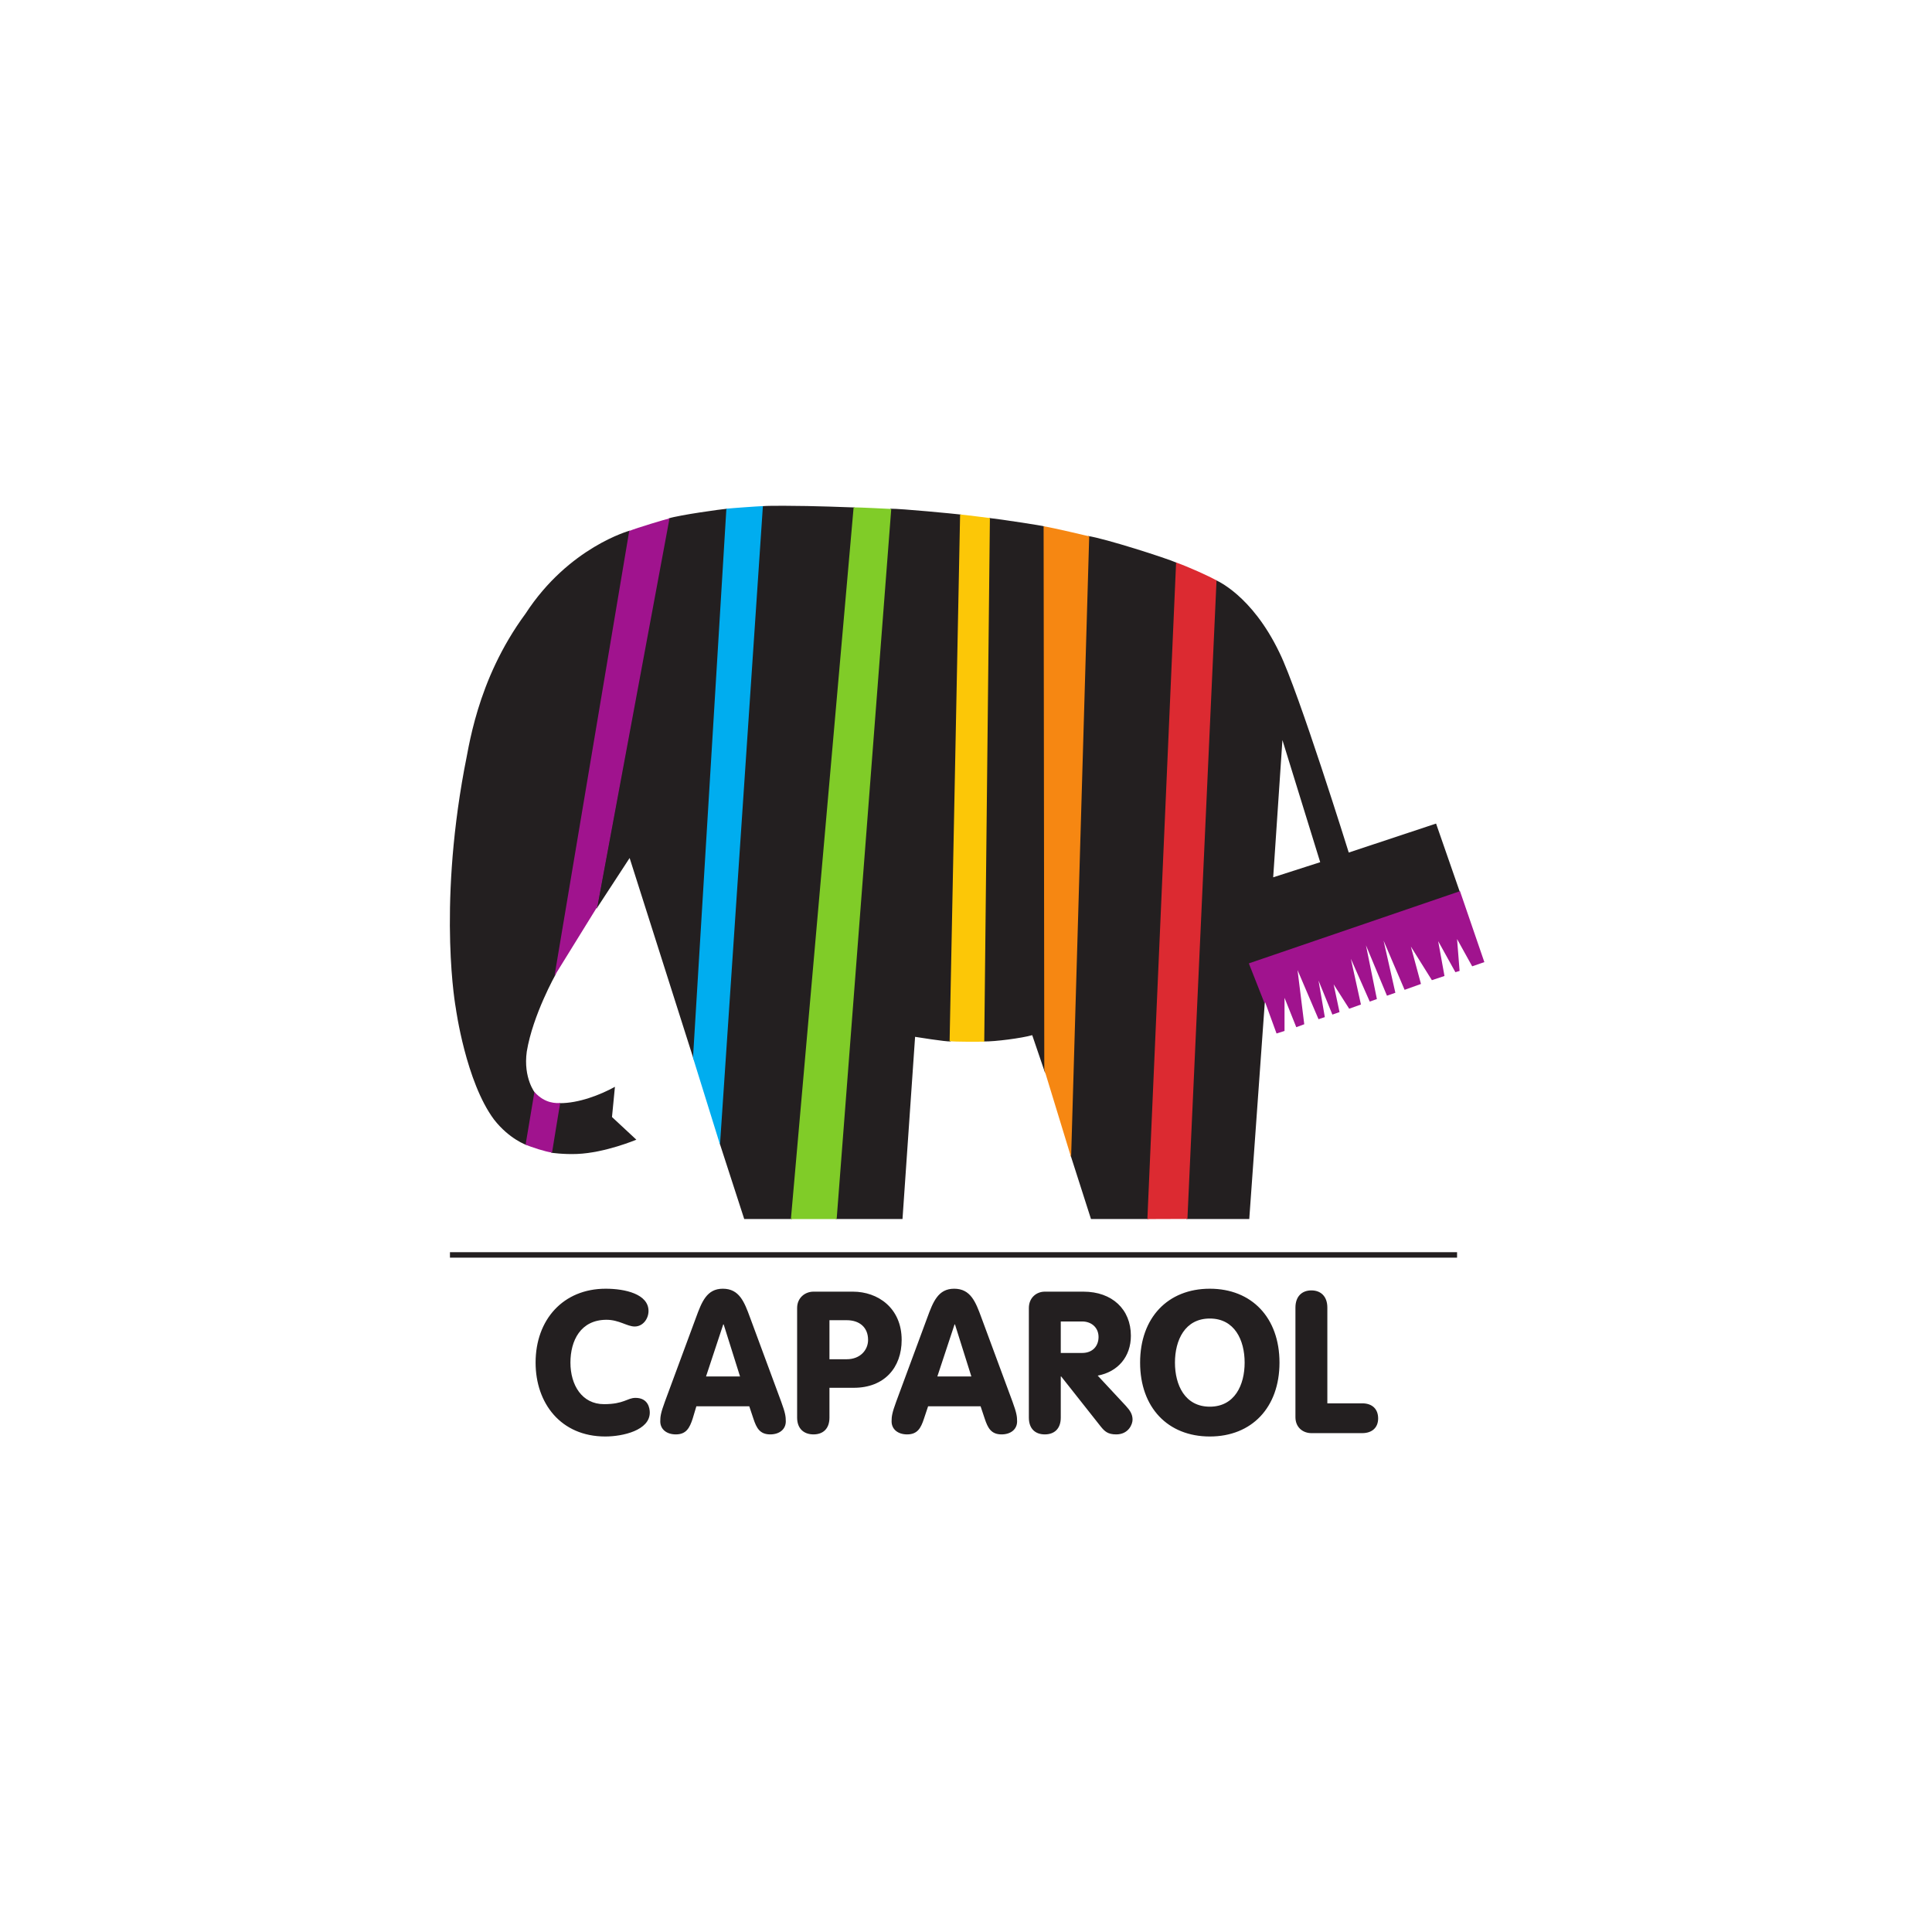 <svg width="188" height="188" viewBox="0 0 188 188" fill="none" xmlns="http://www.w3.org/2000/svg">
<path d="M76.383 49.217C75.476 49.217 74.67 49.212 74.136 49.258L70.01 111.187L72.42 118.622H77.077L83.164 49.38C82.789 49.367 79.103 49.218 76.383 49.217ZM70.745 49.503C70.232 49.544 66.138 50.109 65.067 50.443L58.041 88.434L61.268 83.491L67.518 103.14L70.745 49.503ZM86.636 49.503L81.326 118.622H87.821L89.046 100.893C89.047 100.893 92.058 101.38 92.519 101.342C92.519 101.342 93.466 50.095 93.54 50.075C92.952 50.001 87.631 49.485 86.636 49.503ZM96.236 50.402L95.705 101.342C96.782 101.37 99.449 101.019 100.444 100.73L101.71 104.447L101.628 51.219C101.504 51.165 97.383 50.526 96.236 50.402ZM61.309 51.627C61.309 51.627 55.356 53.224 51.137 59.716C46.313 66.262 45.594 73.012 45.173 74.871C42.611 88.759 44.356 98.115 44.356 98.115C44.356 98.115 45.328 105.258 48.073 108.941C49.565 110.857 51.26 111.433 51.26 111.433L52.077 106.367C52.077 106.367 50.9 104.919 51.26 102.323C51.85 98.751 54.078 94.806 54.078 94.806L61.309 51.627ZM105.877 52.158L104.161 112.372L106.163 118.622H111.759L114.537 54.773C113.431 54.286 107.501 52.397 105.877 52.158ZM118.295 56.448L115.436 118.622H121.564L123.075 97.543L121.686 93.867L142.071 86.841L139.742 80.141L131.245 82.96C131.245 82.96 126.377 67.327 124.505 63.515C121.791 57.851 118.295 56.448 118.295 56.448ZM124.791 72.012L128.467 83.899L123.892 85.37L124.791 72.012ZM59.838 105.754C58.443 106.529 56.306 107.365 54.446 107.347L53.629 112.168C53.629 112.168 54.837 112.346 56.162 112.29C58.887 112.181 61.922 110.901 61.922 110.901L59.552 108.696L59.838 105.754ZM43.784 121.849V122.38H141.785V121.849H43.784ZM58.94 125.403C54.801 125.403 52.118 128.415 52.118 132.593C52.118 136.539 54.565 139.783 58.899 139.783C60.619 139.783 63.229 139.177 63.229 137.454C63.229 137.047 63.079 136.025 61.84 136.025C61.028 136.025 60.73 136.637 58.776 136.637C56.629 136.637 55.508 134.779 55.508 132.593C55.508 130.466 56.487 128.426 59.021 128.426C60.239 128.426 61.023 129.08 61.758 129.08C62.57 129.08 63.106 128.323 63.106 127.569C63.106 125.925 60.835 125.403 58.94 125.403ZM70.337 125.403C68.77 125.403 68.283 126.693 67.722 128.222L64.7 136.392C64.293 137.495 64.25 137.848 64.25 138.312C64.25 139.085 64.873 139.579 65.762 139.579C66.788 139.579 67.106 138.936 67.396 138.067L67.763 136.842H72.91L73.319 138.067C73.608 138.936 73.927 139.579 74.953 139.579C75.842 139.579 76.465 139.085 76.465 138.312C76.465 137.848 76.422 137.495 76.015 136.392L72.992 128.222C72.432 126.693 71.942 125.403 70.337 125.403ZM92.846 125.403C91.28 125.403 90.793 126.693 90.231 128.222L87.208 136.392C86.801 137.495 86.759 137.848 86.759 138.312C86.759 139.085 87.38 139.579 88.27 139.579C89.295 139.579 89.615 138.936 89.904 138.067L90.313 136.842H95.419L95.828 138.067C96.119 138.936 96.437 139.579 97.462 139.579C98.352 139.579 98.973 139.085 98.973 138.312C98.973 137.848 98.929 137.495 98.524 136.392L95.501 128.222C94.94 126.693 94.452 125.403 92.846 125.403ZM117.724 125.403C113.642 125.403 110.942 128.222 110.942 132.593C110.942 136.964 113.642 139.783 117.724 139.783C121.805 139.783 124.505 136.964 124.505 132.593C124.505 128.222 121.805 125.403 117.724 125.403ZM127.609 125.567C126.701 125.567 126.057 126.139 126.057 127.242V137.904C126.057 138.91 126.797 139.456 127.609 139.456H132.552C133.539 139.456 134.105 138.897 134.105 138.026C134.105 137.118 133.539 136.556 132.552 136.556H129.162V127.242C129.162 126.139 128.518 125.567 127.609 125.567ZM79.161 125.689C78.347 125.689 77.567 126.276 77.567 127.283V137.945C77.567 139.048 78.251 139.579 79.161 139.579C80.069 139.579 80.713 139.048 80.713 137.945V135.044H83.082C86.061 135.044 87.739 133.077 87.739 130.387C87.739 127.274 85.419 125.689 83.001 125.689H79.161ZM101.669 125.689C100.857 125.689 100.117 126.276 100.117 127.283V137.945C100.117 139.048 100.761 139.579 101.669 139.579C102.578 139.579 103.222 139.048 103.222 137.945V133.941H103.262L107.103 138.802C107.49 139.284 107.802 139.579 108.614 139.579C109.813 139.579 110.207 138.595 110.207 138.149C110.207 137.628 109.978 137.265 109.554 136.801L106.816 133.859C108.789 133.492 110.044 132.01 110.044 129.979C110.044 127.405 108.214 125.689 105.428 125.689H101.669ZM117.724 128.304C120.142 128.304 121.114 130.407 121.114 132.593C121.114 134.779 120.142 136.882 117.724 136.882C115.305 136.882 114.333 134.779 114.333 132.593C114.333 130.407 115.305 128.304 117.724 128.304ZM80.713 128.467H82.388C83.626 128.467 84.471 129.15 84.471 130.387C84.471 131.355 83.723 132.266 82.388 132.266H80.713V128.467ZM103.222 128.59H105.305C106.196 128.59 106.898 129.173 106.898 130.101C106.898 130.971 106.331 131.654 105.305 131.654H103.222V128.59ZM70.378 128.876H70.419L72.012 133.941H68.703L70.378 128.876ZM92.886 128.876H92.927L94.521 133.941H91.212L92.886 128.876Z" fill="#231F20"/>
<path d="M65.149 50.443C64.823 50.512 61.948 51.37 61.228 51.669L53.956 94.971L58.123 88.23L65.149 50.443ZM142.071 86.719L121.523 93.745L123.035 97.585L123.116 97.544L124.219 100.567L124.995 100.322V97.095L126.139 99.954L126.915 99.668L126.262 94.399L128.304 99.178L128.917 98.974L128.304 95.42L129.652 98.729L130.347 98.484L129.775 95.787L131.287 98.157L132.43 97.748L131.45 93.296L133.288 97.462L133.983 97.217L132.921 91.988L134.963 96.891L135.78 96.605L134.636 91.539L136.679 96.319L138.272 95.747L137.291 92.111L139.334 95.379L140.56 94.971L139.947 91.58L141.622 94.603L142.03 94.48L141.785 91.376L143.256 94.031L144.44 93.622L142.071 86.719Z" fill="#A0138E"/>
<path d="M51.145 111.38C51.677 111.626 53.087 112.075 53.719 112.157C53.719 112.157 54.498 107.338 54.517 107.336C54.169 107.336 53.066 107.439 52.003 106.258L51.145 111.38Z" fill="#A0138E"/>
<path d="M70.062 111.372L74.236 49.248C73.829 49.258 71.03 49.459 70.683 49.503L67.435 102.926L70.062 111.372Z" fill="#00ADEF"/>
<path d="M81.415 118.623L86.726 49.525C86.726 49.525 83.458 49.36 83.064 49.372L76.962 118.625L81.415 118.623Z" fill="#80CC28"/>
<path d="M93.426 50.062L92.405 101.31C92.835 101.392 95.405 101.369 95.776 101.366L96.326 50.411C96.326 50.411 93.688 50.076 93.426 50.062Z" fill="#FCC707"/>
<path d="M101.618 104.074L101.552 51.213C102.444 51.342 105.989 52.192 105.989 52.192L104.229 112.611L101.618 104.074Z" fill="#F68712"/>
<path d="M115.547 118.612L118.379 56.483C117.671 56.069 115.567 55.13 114.444 54.734L111.65 118.626L115.547 118.612Z" fill="#DC2A31"/>
</svg>
